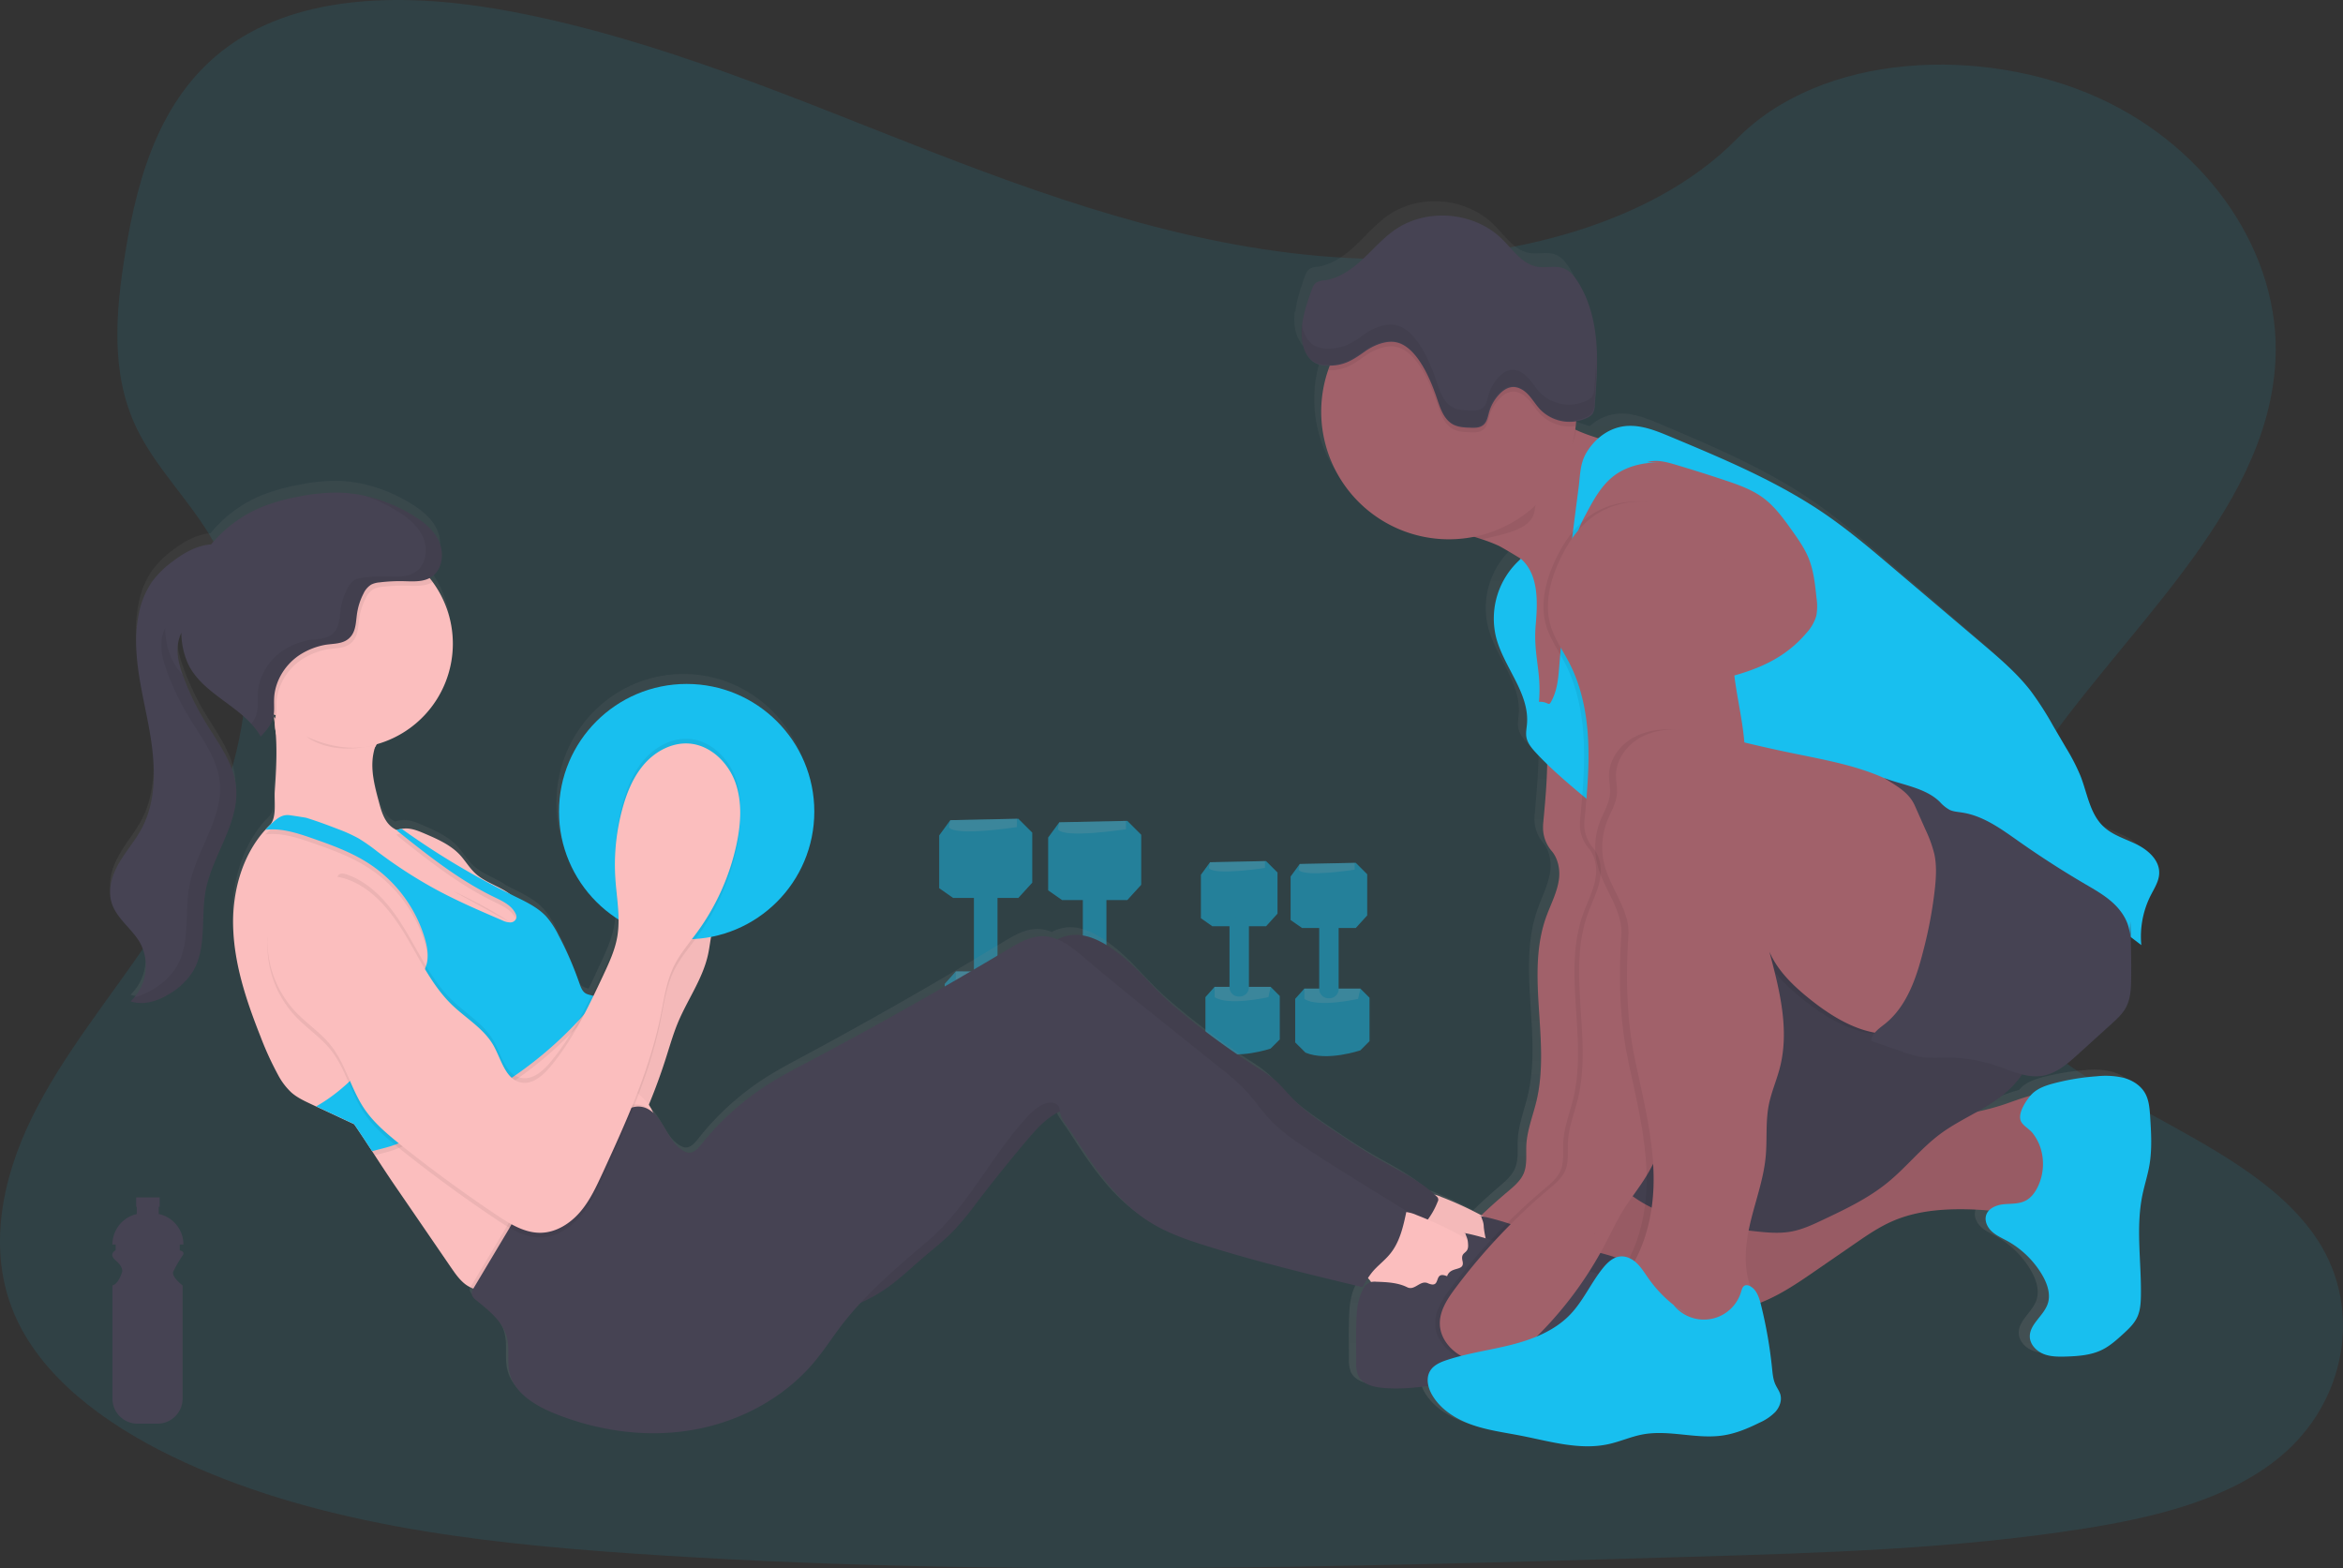 <svg xmlns="http://www.w3.org/2000/svg" width="1152.12" height="771.1"><rect width="100%" height="100%" fill="#333333" stroke="none"/><defs><linearGradient id="a" x1="578.95" x2="578.95" y1="774.32" y2="163.42" gradientUnits="userSpaceOnUse"><stop offset="0" stop-color="#808080" stop-opacity=".25"/><stop offset=".54" stop-color="#808080" stop-opacity=".12"/><stop offset="1" stop-color="#808080" stop-opacity=".1"/></linearGradient></defs><title>personal trainer</title><path fill="#18bfef" d="M669.4 127.13c-73.87-2.58-144.2-26.4-211.34-52.5s-133.7-55-205.8-68.8c-46.42-8.9-99.45-10.15-136.8 14.72C79.5 44.47 67.87 85.77 61.63 124.08c-4.7 28.83-7.46 59.18 5.4 86.16 8.95 18.74 24.82 34.5 35.8 52.44 38.22 62.44 11.22 139.45-30.2 200.43-19.4 28.6-41.93 55.9-56.9 86.35s-21.92 65.34-8.8 96.4c13 30.78 43.94 53.9 77.48 70.17 68.12 33 148.4 42.5 226.66 47.85 173.27 11.85 347.46 6.72 521.2 1.58 64.28-1.9 128.86-3.83 192.1-13.77 35.13-5.52 71.4-14.28 96.9-35.44 32.36-26.85 40.38-72.32 18.7-106-36.4-56.48-137-70.5-162.42-131.12-14-33.36.38-70.53 20.72-101.47 43.64-66.38 116.78-124.6 120.64-200.5 2.64-52.1-32.52-104.28-86.9-129-57-25.83-136-22.58-178.04 20.2-43.3 44.1-119.37 61.05-184.6 58.78z" opacity=".1"/><g opacity=".5"><path fill="#18bfef" d="M500.76 402.58l-33.46.7-5.47 7.5v25.95l6.83 4.78h32.1l6.83-7.5v-24.6l-6.84-6.82z"/><path fill="#fff" d="M500.06 406.68s-30.73 4.78-33.46 0l.7-3.4 32.76-.73z" opacity=".2"/><path fill="#18bfef" d="M503.5 477.7l5.45 5.47v26l-5.46 5.38s-19.8 6.83-32.8 1.36l-6.14-6.13v-26l5.47-6.15z"/><path fill="#fff" d="M502.12 483.85s-23.9 5.46-32.1 0v-6.15h33.47z" opacity=".2"/><path fill="#18bfef" d="M490.5 441.33v36.94a5.54 5.54 0 0 1-5.8 5.24 5.54 5.54 0 0 1-5.8-5.23v-36.94c0-3.14 3-5.57 6.5-5.2a5.46 5.46 0 0 1 5.1 5.2zM554.35 403.64l-33.46.68-5.48 7.5v25.96l6.83 4.78h32.1l6.83-7.5v-24.6l-6.83-6.82z"/><path fill="#fff" d="M553.66 407.73s-30.73 4.78-33.46 0l.68-3.4 32.78-.7z" opacity=".2"/><path fill="#18bfef" d="M557.06 478.75l5.46 5.47v26l-5.46 5.4s-19.8 6.84-32.78 1.37l-6.15-6.15V484.9l5.47-6.15z"/><path fill="#fff" d="M555.7 484.9s-23.9 5.46-32.08 0v-6.15h33.44z" opacity=".2"/><path fill="#18bfef" d="M544.06 442.38v36.94a5.55 5.55 0 0 1-5.8 5.24 5.55 5.55 0 0 1-5.8-5.24v-36.94c0-3.14 3-5.57 6.48-5.2a5.46 5.46 0 0 1 5.12 5.2zM622.57 423.4l-27.55.56-4.5 6.18v21.36l5.62 3.94h26.43l5.62-6.2v-20.23l-5.63-5.6z"/><path fill="#fff" d="M622 426.77s-25.3 3.93-27.54 0l.56-2.8 27-.58z" opacity=".2"/><path fill="#18bfef" d="M624.8 485.23l4.5 4.5v21.36l-4.5 4.5s-16.3 5.6-27 1.1l-5.05-5.05V490.3l4.5-5.07z"/><path fill="#fff" d="M623.7 490.3s-19.7 4.5-26.43 0v-5.07h27.54z" opacity=".2"/><path fill="#18bfef" d="M614.13 455.3v30.4a4.56 4.56 0 0 1-4.78 4.3 4.55 4.55 0 0 1-4.77-4.3v-30.4a4.62 4.62 0 0 1 5.33-4.3 4.5 4.5 0 0 1 4.23 4.3zM666.68 424.26l-27.55.56-4.5 6.18v21.37l5.63 3.93h26.42l5.62-6.18v-20.24l-5.62-5.62z"/><path fill="#fff" d="M666.12 427.63s-25.3 3.94-27.55 0l.56-2.8 27-.57z" opacity=".2"/><path fill="#18bfef" d="M668.93 486.1l4.5 4.5v21.35l-4.5 4.5s-16.3 5.62-27 1.13l-5.05-5.03v-21.4l4.5-5.05z"/><path fill="#fff" d="M667.8 491.16s-19.67 4.5-26.42 0v-5.06h27.55z" opacity=".2"/><path fill="#18bfef" d="M658.25 456.15v30.4a4.56 4.56 0 0 1-4.78 4.3 4.56 4.56 0 0 1-4.78-4.3v-30.4c0-2.58 2.5-4.58 5.33-4.28a4.5 4.5 0 0 1 4.22 4.28z"/></g><path fill="url(#a)" d="M1073 599.07c-2.15-3.9-6.17-6.45-10.4-7.63a38 38 0 0 0-13.08-.82 115 115 0 0 0-20.93 3.45c-4.26 1.12-8.67 2.62-11.54 6-.08.1-.17.22-.26.32-4.4 1.14-8.75 2.9-13 4.35a122 122 0 0 1-13 3.53c5.75-3.27 11.35-6.73 16.1-11.35a45.5 45.5 0 0 0 6-7.16 23.8 23.8 0 0 0 10 .67c6.76-1.16 12.23-6 17.32-10.72l16.37-15.06c2.6-2.4 5.25-4.86 7-8 2.34-4.37 2.55-9.57 2.6-14.56.1-6.86 0-13.72-.2-20.57l5.2 4a45.87 45.87 0 0 1 4.53-24.56c1.8-3.63 4.16-7.24 4.2-11.3.1-6.3-5.3-11.23-10.84-14s-11.76-4.57-16.3-8.84c-6.73-6.35-8-16.48-11.32-25.18a100.08 100.08 0 0 0-7-13.77l-6.48-11.3a160.2 160.2 0 0 0-10.88-17.2c-6.74-8.88-15.23-16.2-23.66-23.46l-43.84-37.77c-10.66-9.2-21.36-18.4-32.9-26.43-23.38-16.3-49.77-27.5-76-38.6-6.6-2.8-13.46-5.64-20.6-5.3a23.57 23.57 0 0 0-14.44 6.18 86.24 86.24 0 0 1-11-4.18l-.28-.13c.08-.6.17-1.18.23-1.77.1-.78.14-1.56.2-2.35a18.35 18.35 0 0 0 5.66-1.85 6.8 6.8 0 0 0 2.32-1.8 8.3 8.3 0 0 0 1.2-4.44c.8-10.46 1.6-21 .73-31.4s-3.47-20.94-9-29.78c-1.7-2.74-3.85-5.4-6.82-6.6-4-1.6-8.63-.1-12.9-.83-7.4-1.26-12-8.5-17.35-13.82-13.53-13.5-36.67-15.52-52.3-4.6-5.9 4.15-10.65 9.78-15.93 14.74s-11.47 9.45-18.6 10.42a9.06 9.06 0 0 0-3.77 1c-1.46.92-2.12 2.7-2.68 4.33-2 5.66-3.92 11.47-4.53 17.4-.07-.37-.13-.73-.2-1.1a33.92 33.92 0 0 0-.16 6.62 19.3 19.3 0 0 0 2.4 8 10.85 10.85 0 0 0 5.46 5.2 14.9 14.9 0 0 0 5.27.86h.8c-.3.77-.58 1.54-.84 2.32a64 64 0 0 0-3.36 20.5c0 35 27.93 63.37 62.4 63.37a62.2 62.2 0 0 0 12.36-1.3c1.35.43 2.7.87 4 1.34a75 75 0 0 1 7.82 3.07c1.08.5 5.45 3.06 10.73 6.35l-.36.75a39.74 39.74 0 0 0-11.5 38.43c3.82 14.87 16.35 27.62 15.1 42.93-.2 2.18-.65 4.4-.28 6.55.5 3 2.54 5.44 4.57 7.66 1.75 1.94 3.58 3.82 5.44 5.66-.15 9.77-1 19.53-1.92 29.27-.08.85-.1 1.7-.1 2.58a18 18 0 0 0 4.3 11.47c2.9 3.53 4.07 8.82 3.52 13.54-.8 6.76-4.12 12.9-6.35 19.3-10.07 28.83 2.3 61.34-4.67 91.1-1.7 7.34-4.6 14.47-5 22-.23 4.72.5 9.66-1.3 14-1.57 3.8-4.84 6.52-7.93 9.17q-6.55 5.6-12.76 11.6a176.63 176.63 0 0 0-19.34-9.1 34.74 34.74 0 0 0-3.3-1.14c-7.82-7.33-17.68-12-26.94-17.4-7.68-4.44-15-9.44-22.36-14.44-7-4.8-14.15-9.64-20.07-15.8-3-3.13-5.67-6.57-8.9-9.42a75.7 75.7 0 0 0-9-6.44 361.63 361.63 0 0 1-40.48-30.45c-9.73-8.44-17.7-19.3-28.1-26.88-6.36-4.64-13.77-8.87-21.57-8a20.6 20.6 0 0 0-7.1 2.2 18.6 18.6 0 0 0-6.53-1.47c-6.34-.2-12.16 3.24-17.6 6.55q-48 29.17-97.5 55.74c-6.66 3.57-13.36 7.12-19.72 11.22a133.93 133.93 0 0 0-32.54 29.67c-1.7 2.12-3.8 4.54-6.48 4.22a5.78 5.78 0 0 1-2.07-.74c-4.1-2.23-6.63-6.54-9-10.63-1.72-3-3.58-6.13-6.1-8.4a17.76 17.76 0 0 0-2.14-4c3.56-8.77 6.62-17.74 9.46-26.77 1.48-4.74 2.9-9.5 4.8-14.1 4.66-11.4 12.1-21.7 14.72-33.74.63-2.9 1-5.9 1.5-8.84 28.74-5.66 50.44-31.34 50.44-62.18 0-35-27.94-63.36-62.4-63.36s-62.4 28.36-62.4 63.36a63.52 63.52 0 0 0 29.1 53.57c0 .1 0 .23 0 .34a44.23 44.23 0 0 1-.6 6c-1.15 6.7-4 13-6.87 19.1-1.9 4.1-3.8 8.2-5.77 12.3a11.4 11.4 0 0 1-2.73-.93c-1.7-.93-2.43-3-3.07-4.8a172.48 172.48 0 0 0-10.37-24.27 42 42 0 0 0-6-9.2c-4.2-4.63-10-7.37-15.58-10.14-1-.5-1.93-1-2.9-1.47a24.7 24.7 0 0 0-2.6-1.7c-4.64-2.62-9.8-4.5-13.68-8.2-2.9-2.75-4.9-6.34-7.63-9.27-4.52-4.87-10.77-7.65-16.84-10.3-3.16-1.38-6.48-2.8-9.93-2.6a11.9 11.9 0 0 0-1.45.16 23 23 0 0 0-2.46.56A13.38 13.38 0 0 1 216 467c-3.7-2.86-5.15-7.77-6.36-12.34-2-7.64-4.1-15.55-2.87-23.37a35.4 35.4 0 0 1 .88-4c.3-.52.6-1 .88-1.56a52.17 52.17 0 0 0 27.3-80.46c-.5-.7-1-1.38-1.56-2.06l.6-.33c5.53-3.4 6.8-11.47 4.23-17.5s-8-10.26-13.5-13.6c-.8-.5-1.62-.95-2.44-1.4l-.7-.4c-.62-.33-1.23-.66-1.85-1l-.72-.36c-.73-.37-1.46-.72-2.2-1.06l-.32-.16c-.9-.4-1.82-.8-2.74-1.2-.9-.36-1.78-.7-2.68-1l-.37-.13c-.85-.32-1.7-.6-2.57-.9l-.2-.05a67.23 67.23 0 0 0-19.45-3.28A93.08 93.08 0 0 0 170.1 303a93.27 93.27 0 0 0-18 5.17 64.18 64.18 0 0 0-24.67 18.5 23.78 23.78 0 0 0-4.12.68c-5.4 1.37-10.27 4.4-14.72 7.8a47 47 0 0 0-9.8 9.73 41.94 41.94 0 0 0-6.6 15.77c-3.8 17.73.86 36 4.3 53.82s5.4 37.24-3 53.23c-3.18 6-7.68 11.2-11 17.1s-5.65 13-3.73 19.53c2.33 7.93 10 12.92 14 20.12 4.68 8.4 3.4 19.66-2.73 27-.27.32-.54.64-.83 1s-.7.74-1.1 1.08c6.32 2.22 13.35-.17 19-3.73a33.73 33.73 0 0 0 11.22-10.8c7.15-11.73 3.94-26.9 6.46-40.48 3.3-17.77 16.67-33.62 14.83-51.6-1.23-12.08-9.1-22.17-15.3-32.55a128.72 128.72 0 0 1-10.3-21.92c-.1-.32-.22-.65-.34-1-1.8-5.15-3.2-10.6-2.27-16a22.38 22.38 0 0 1 1.55-5.07c0 .2 0 .4 0 .58a39.25 39.25 0 0 0 3.4 15.1c6.26 13 21.3 19 30.85 29.55.4.45.78.9 1.16 1.36.1.12.2.25.3.38l.82 1 .34.47c.25.36.5.7.73 1.07l.3.45c.33.5.65 1 .95 1.55 2.43-2.7 4.94-5.52 5.92-9 .1-.3.15-.6.2-.92.1.08.16.17.24.26.2 1.08.34 2.15.48 3.23a21.73 21.73 0 0 0 .5 4.6c.75 9.6.14 19.45-.5 29.08-.34 5.16 1 12.8-2.28 16.65l-.1.1a5.28 5.28 0 0 1-.63.63c-.56.58-1.13 1.15-1.66 1.75-11 12.4-16 30-15.74 46.86.26 19.18 6.4 37.77 13.34 55.62a156.2 156.2 0 0 0 8.56 19 33.18 33.18 0 0 0 6.6 8.9c2.82 2.48 6.24 4.12 9.6 5.72.85.4 1.7.8 2.54 1.2l2.15 1 16.37 7.78c3 4.4 5.9 8.94 8.82 13.48.42.64.83 1.3 1.26 1.94 3.2 5 6.42 10 9.7 14.86l27.6 40.86c2 3 4.08 6 6.9 8.22a14.1 14.1 0 0 0 2.57 1.6 13.47 13.47 0 0 0 1.43.6 4.56 4.56 0 0 0-.73 3.1 5.23 5.23 0 0 0 2 2.6c6.24 5.16 13.17 10.6 15.13 18.53 1.4 5.66 0 11.7 1.25 17.4 2.3 10.23 12.42 16.44 22 20.38 21.47 8.82 45.32 12.2 68.13 8.1s44.48-15.92 59.25-34c4.55-5.57 8.42-11.66 12.73-17.42 3-4.06 6.3-7.93 9.7-11.66a80.13 80.13 0 0 0 10.62-5.86c7.2-4.8 13.42-10.94 20-16.64 4.9-4.28 10.05-8.32 14.56-13a152.4 152.4 0 0 0 11.34-14q12-15.9 24.8-31.17c4.55-5.45 9.38-11 15.75-14l.28-.12c.76 4.5 4.3 8.3 6.8 12.16 10.3 16 21.08 32.47 37 42.67 8.72 5.58 18.58 9 28.42 12.12 25 7.9 50.4 14.1 75.82 20.3.84-1.6 1.66-3.07 2.58-4.5a13.74 13.74 0 0 1 1.1 1.3c.1.17.2.34.3.5a3.63 3.63 0 0 0-.53.15 7.1 7.1 0 0 0-3.6 3.78c-2.73 5.5-3 11.86-3.12 18-.1 6 0 12 0 18a15.53 15.53 0 0 0 1 6.58c1.94 4 6.87 5.5 11.28 6 7.66.85 15.38.13 23-.9a17.72 17.72 0 0 0 2.13 5.1c4.28 7 11.67 11.6 19.36 14.32s15.84 3.8 23.83 5.38c14.2 2.82 28.7 7.33 42.82 4.15 5.63-1.26 11-3.72 16.63-4.8 12.9-2.44 26.25 2.5 39.23.52 6.27-1 12.2-3.5 17.88-6.37a24.52 24.52 0 0 0 7.66-5.28c2.08-2.34 3.33-5.66 2.47-8.7-.5-1.73-1.6-3.2-2.36-4.85a25.84 25.84 0 0 1-1.7-8.2A225.13 225.13 0 0 0 885.1 704c-.07-.3-.15-.6-.23-.9 9.8-3.88 18.6-10 27.28-16.07l18.67-13.06c6-4.23 12.15-8.48 18.9-11.44 10.33-4.54 21.78-5.84 33.05-5.83 4.6 0 9.23.23 13.82.65a6 6 0 0 0-1.3 2.22c-.92 2.86.54 6 2.7 8.1s5 3.26 7.56 4.7a45.68 45.68 0 0 1 17 16.72c2.56 4.38 4.42 9.7 2.8 14.54-2 6.06-9.13 10.24-8.72 16.62.24 3.76 3.27 6.87 6.72 8.26s7.28 1.37 11 1.26c6.1-.2 12.36-.66 17.8-3.43 3.68-1.87 6.8-4.7 9.84-7.48 2.78-2.55 5.62-5.2 7.2-8.64 1.48-3.24 1.7-6.9 1.78-10.47.3-16.76-2.6-33.75.74-50.17 1-5 2.6-9.9 3.45-14.94 1.34-8 .83-16.08.32-24.12-.26-3.96-.56-8.04-2.5-11.47z" transform="translate(-23.94 -64.45)"/><path d="M837.78 302.83c-3.93 2.65-5.3 7.77-5.8 12.5-2.13 20.06 6.15 39.93 5.6 60.1-.44 16.05-6.42 31.36-12.32 46.3-10.06 25.46-15.3 53.12-17.33 80.43s-5 55.75-19.66 78.85c-3.33 5.24-7.2 10.1-10.47 15.36-3.42 5.5-6.13 11.4-9.15 17.12a184.2 184.2 0 0 1-34 45.67c-4 3.9-8.24 7.68-13.34 9.93a26.86 26.86 0 0 1-20.85.22c-6.84-2.83-12.6-9.2-12.88-16.6-.25-6.63 3.7-12.6 7.66-17.9a293.64 293.64 0 0 1 46-48.76c3.1-2.62 6.4-5.33 8-9.07 1.8-4.3 1.07-9.2 1.3-13.87.37-7.45 3.27-14.52 5-21.78 7-29.5-5.44-61.7 4.68-90.26 2.26-6.35 5.6-12.42 6.4-19.1.55-4.7-.6-9.92-3.54-13.43a17.64 17.64 0 0 1-4.33-11.36c0-.86 0-1.7.1-2.55 1.22-13.1 2.43-26.24 1.77-39.37s-3.27-26.33-9.33-38c-3.14-6.05-7.2-11.7-9.14-18.24-3.12-10.56-.24-22 4.4-32 3.64-7.8 8.48-15.26 15.24-20.62 12.56-9.95 31.36-11.1 45.1-2.87 10.15 6.07 17.1 16.26 22.72 26.65 4.03 7.6 8.24 14.02 8.18 22.68z" opacity=".06"/><path fill="#a1616a" d="M804.45 223.13q-2.88 7.77-5.73 15.54c-1.26 3.4-2.5 6.83-3.8 10.23-6 15.67-12.72 31.1-23.22 44.06 1.57-1.94-13.2-11.7-24.1-18.36-5.3-3.27-9.7-5.8-10.78-6.3a78.92 78.92 0 0 0-7.87-3.05c-4.15-1.4-8.35-2.6-12.5-4.12-9.6-3.47-2.9-8.68 1.22-14.28 13.45-18.34 16-43.4 31.27-60.25a56.3 56.3 0 0 0 25.28 24.45c.2.1.43.2.65.3 9.07 4.24 19.1 6.07 28.47 9.62.5.2 1.1.46 1.27 1a2 2 0 0 1-.15 1.16zM778.34 593.55a45.1 45.1 0 0 0-4.65 43.17 14.63 14.63 0 0 0 3.36 5.2 15.78 15.78 0 0 0 6.43 3c19.85 5.66 41.05 4.55 61.4 1a108.06 108.06 0 0 0 20.2-5.14c10.08-3.85 19.07-10 27.95-16.14l18.78-12.94c6.08-4.2 12.2-8.4 19-11.34 10.4-4.5 21.92-5.78 33.25-5.77a155.13 155.13 0 0 1 29 2.76c6.37 1.23 14 2.5 18.48-2.15 2.56-2.62 3.32-6.47 3.82-10.1a150.65 150.65 0 0 0-.1-42.57 5.53 5.53 0 0 0-1.24-3.25 5 5 0 0 0-2.48-1.13c-8.85-2-17.73 2.15-26.33 5-17.87 5.94-37.06 6.65-55.24 11.54-19.1 5.12-37 14.83-56.73 16.8-9.4.94-18.84.12-28.26.33-8.73.2-16.88 3.2-25.44 3.57-16.5.73-30.85 3.6-41.22 18.15z"/><path d="M778.34 593.55a45.1 45.1 0 0 0-4.65 43.17 14.63 14.63 0 0 0 3.36 5.2 15.78 15.78 0 0 0 6.43 3c19.85 5.66 41.05 4.55 61.4 1a108.06 108.06 0 0 0 20.2-5.14c10.08-3.85 19.07-10 27.95-16.14l18.78-12.94c6.08-4.2 12.2-8.4 19-11.34 10.4-4.5 21.92-5.78 33.25-5.77a155.13 155.13 0 0 1 29 2.76c6.37 1.23 14 2.5 18.48-2.15 2.56-2.62 3.32-6.47 3.82-10.1a150.65 150.65 0 0 0-.1-42.57 5.53 5.53 0 0 0-1.24-3.25 5 5 0 0 0-2.48-1.13c-8.85-2-17.73 2.15-26.33 5-17.87 5.94-37.06 6.65-55.24 11.54-19.1 5.12-37 14.83-56.73 16.8-9.4.94-18.84.12-28.26.33-8.73.2-16.88 3.2-25.44 3.57-16.5.73-30.85 3.6-41.22 18.15z" opacity=".06"/><path fill="#464353" d="M794.48 572.4c-.47 2.22-.9 4.56-.23 6.72a12.5 12.5 0 0 0 4 5.38c17 15.22 41.3 18.37 64 20.84 6.15.67 12.4 1.34 18.5.23 5.55-1 10.73-3.45 15.84-5.87 11-5.2 22.05-10.48 31.48-18.14 9.25-7.5 16.67-17.1 26.25-24.17 10.9-8 24.28-12.6 34-22a45.7 45.7 0 0 0 13.33-25.27c1.1-6.57.74-13.28 0-19.9-.8-7.6-2.06-15.35-5.68-22.1-4.2-7.8-11.23-13.68-18.66-18.52-15.72-10.2-34.23-16.55-53-16.4-26 .24-50 15.37-68.66 32.36a202.08 202.08 0 0 0-47 63.93 195.2 195.2 0 0 0-14.18 42.9z"/><path d="M794.48 572.4c-.47 2.22-.9 4.56-.23 6.72a12.5 12.5 0 0 0 4 5.38c17 15.22 41.3 18.37 64 20.84 6.15.67 12.4 1.34 18.5.23 5.55-1 10.73-3.45 15.84-5.87 11-5.2 22.05-10.48 31.48-18.14 9.25-7.5 16.67-17.1 26.25-24.17 10.9-8 24.28-12.6 34-22a45.7 45.7 0 0 0 13.33-25.27c1.1-6.57.74-13.28 0-19.9-.8-7.6-2.06-15.35-5.68-22.1-4.2-7.8-11.23-13.68-18.66-18.52-15.72-10.2-34.23-16.55-53-16.4-26 .24-50 15.37-68.66 32.36a202.08 202.08 0 0 0-47 63.93 195.2 195.2 0 0 0-14.18 42.9z" opacity=".06"/><path fill="#a1616a" d="M837.78 302.83c-3.93 2.65-5.3 7.77-5.8 12.5-2.13 20.06 6.15 39.93 5.6 60.1-.44 16.05-6.42 31.36-12.32 46.3-10.06 25.46-15.3 53.12-17.33 80.43s-5 55.75-19.66 78.85c-3.33 5.24-7.2 10.1-10.47 15.36-3.42 5.5-6.13 11.4-9.15 17.12a184.2 184.2 0 0 1-34 45.67c-4 3.9-8.24 7.68-13.34 9.93a26.86 26.86 0 0 1-20.85.22c-6.84-2.83-12.6-9.2-12.88-16.6-.25-6.63 3.7-12.6 7.66-17.9a293.64 293.64 0 0 1 46-48.76c3.1-2.62 6.4-5.33 8-9.07 1.8-4.3 1.07-9.2 1.3-13.87.37-7.45 3.27-14.52 5-21.78 7-29.5-5.44-61.7 4.68-90.26 2.26-6.35 5.6-12.42 6.4-19.1.55-4.7-.6-9.92-3.54-13.43a17.64 17.64 0 0 1-4.33-11.36c0-.86 0-1.7.1-2.55 1.22-13.1 2.43-26.24 1.77-39.37s-3.27-26.33-9.33-38c-3.14-6.05-7.2-11.7-9.14-18.24-3.12-10.56-.24-22 4.4-32 3.64-7.8 8.48-15.26 15.24-20.62 12.56-9.95 31.36-11.1 45.1-2.87 10.15 6.07 17.1 16.26 22.72 26.65 4.03 7.6 8.24 14.02 8.18 22.68z"/><ellipse cx="782.53" cy="310.62" fill="#a1616a" rx="37.85" ry="59.39"/><path fill="#fbbebe" d="M686 620.97a13.2 13.2 0 0 1 2 11 19.23 19.23 0 0 0 12.3 3.58 38 38 0 0 0 12.64-2.9 41.8 41.8 0 0 0 9.84-5.17c5.22-3.86 9-9.38 12-15.1 1.7-3.16 3.13-7.25 1-10.1a9.68 9.68 0 0 0-3-2.3 178.17 178.17 0 0 0-24-11.42 17.64 17.64 0 0 0-7.24-1.62c-3.07.17-5.86 1.85-8.3 3.73a45 45 0 0 0-12.92 16c-.94 2-3.78 6.75-2.37 8.8.64.96 3 1.3 4 1.9a12.93 12.93 0 0 1 4.05 3.6z"/><path d="M686 620.97a13.2 13.2 0 0 1 2 11 19.23 19.23 0 0 0 12.3 3.58 38 38 0 0 0 12.64-2.9 41.8 41.8 0 0 0 9.84-5.17c5.22-3.86 9-9.38 12-15.1 1.7-3.16 3.13-7.25 1-10.1a9.68 9.68 0 0 0-3-2.3 178.17 178.17 0 0 0-24-11.42 17.64 17.64 0 0 0-7.24-1.62c-3.07.17-5.86 1.85-8.3 3.73a45 45 0 0 0-12.92 16c-.94 2-3.78 6.75-2.37 8.8.64.96 3 1.3 4 1.9a12.93 12.93 0 0 1 4.05 3.6z" opacity=".03"/><path fill="#464353" d="M727.4 597.8c16.93 3.14 32.5 11.32 49.12 15.73 6.73 1.78 13.66 3 20.1 5.62s12.48 7.1 15.25 13.48a38.62 38.62 0 0 1 2.3 9.52c.73 4.6 1.32 9.76-1.42 13.54-2.9 4-8.35 4.87-13.24 5.46-17.57 2.1-35.15 4.2-52.8 5.67a92.3 92.3 0 0 0-10.64 1.27c-2.9.58-5.73 1.46-8.6 2.14-3.74.87-7.53 1.42-11.3 2-9.68 1.4-19.46 2.78-29.17 1.72-4.44-.5-9.4-1.92-11.35-5.92a15.1 15.1 0 0 1-1-6.52c-.05-5.94-.1-11.87 0-17.8.1-6.1.4-12.4 3.15-17.84a7.1 7.1 0 0 1 3.6-3.75 8.3 8.3 0 0 1 3.1-.28c5.2.18 10.6.4 15.24 2.72 3.7 1.83 6.7 4.88 10.45 6.54 7.1 3.17 15.7.9 22.9 3.87 1.7-5.18 1.3-10.42.06-15.73s-3-10.52-3.53-15.94a10.16 10.16 0 0 0-.68-3.48c-.54-1.1-.36-2.2-1.54-2.02z"/><path d="M727.4 597.8c16.93 3.14 32.5 11.32 49.12 15.73 6.73 1.78 13.66 3 20.1 5.62s12.48 7.1 15.25 13.48a38.62 38.62 0 0 1 2.3 9.52c.73 4.6 1.32 9.76-1.42 13.54-2.9 4-8.35 4.87-13.24 5.46-17.57 2.1-35.15 4.2-52.8 5.67a92.3 92.3 0 0 0-10.64 1.27c-2.9.58-5.73 1.46-8.6 2.14-3.74.87-7.53 1.42-11.3 2-9.68 1.4-19.46 2.78-29.17 1.72-4.44-.5-9.4-1.92-11.35-5.92a15.1 15.1 0 0 1-1-6.52c-.05-5.94-.1-11.87 0-17.8.1-6.1.4-12.4 3.15-17.84a7.1 7.1 0 0 1 3.6-3.75 8.3 8.3 0 0 1 3.1-.28c5.2.18 10.6.4 15.24 2.72 3.7 1.83 6.7 4.88 10.45 6.54 7.1 3.17 15.7.9 22.9 3.87 1.7-5.18 1.3-10.42.06-15.73s-3-10.52-3.53-15.94a10.16 10.16 0 0 0-.68-3.48c-.54-1.1-.36-2.2-1.54-2.02z" opacity=".06"/><path fill="#fbbebe" d="M162.2 427.3c-3.4-1.1-6.7 1.93-8.6 5-7.95 12.47-7.3 29.13-.95 42.5a32.26 32.26 0 0 0 6.16 9.16c3.45 3.4 7.88 5.56 12 8a90.3 90.3 0 0 1 28.77 27c4.9 7.2 8.74 15.14 14.3 21.85 13.65 16.53 36.1 24 49.35 40.8 3.17 4 5.85 8.65 10.08 11.56a17.14 17.14 0 0 0 26.83-13.28c5.15-7.57 9.36-15.93 13.37-24.17a287.64 287.64 0 0 0 15-38.86c1.5-4.7 2.93-9.43 4.83-14 4.7-11.28 12.16-21.5 14.8-33.4 1.06-4.8 1.32-9.76 2.86-14.4a27.4 27.4 0 0 1 6.87-11c10.4-10.1 16-24.84 24.27-36.74 3.36-4.8 6.85-9.6 9.07-15.05s3.08-11.67 1-17.17-7.47-9.94-13.33-9.63a20.26 20.26 0 0 0-7.5 2.3 83.45 83.45 0 0 0-21.93 15.12 106.2 106.2 0 0 0-8 8.6c-12.22 14.6-21.78 32.32-22.62 51.34-.28 6.53.24 13.76-3.9 18.8-11.42 13.96-15.1 33.14-24.83 48.32-4.52 7-9.7 14.25-17.4 17.44a7.42 7.42 0 0 1-3.66.72c-3.08-.35-4.85-3.6-6.15-6.4a248.08 248.08 0 0 0-17.6-31.76c-2.62-4-5.5-8.1-9.7-10.45-2.86-1.6-6.18-2.3-8.87-4.16-3.75-2.58-5.7-7-7.66-11.12a172.92 172.92 0 0 0-23.8-37.12c-4.35-5.17-10.07-10.5-16.77-9.74-6.38.75-10.28 7.46-16.3 9.97z"/><path d="M162.2 427.3c-3.4-1.1-6.7 1.93-8.6 5-7.95 12.47-7.3 29.13-.95 42.5a32.26 32.26 0 0 0 6.16 9.16c3.45 3.4 7.88 5.56 12 8a90.3 90.3 0 0 1 28.77 27c4.9 7.2 8.74 15.14 14.3 21.85 13.65 16.53 36.1 24 49.35 40.8 3.17 4 5.85 8.65 10.08 11.56a17.14 17.14 0 0 0 26.83-13.28c5.15-7.57 9.36-15.93 13.37-24.17a287.64 287.64 0 0 0 15-38.86c1.5-4.7 2.93-9.43 4.83-14 4.7-11.28 12.16-21.5 14.8-33.4 1.06-4.8 1.32-9.76 2.86-14.4a27.4 27.4 0 0 1 6.87-11c10.4-10.1 16-24.84 24.27-36.74 3.36-4.8 6.85-9.6 9.07-15.05s3.08-11.67 1-17.17-7.47-9.94-13.33-9.63a20.26 20.26 0 0 0-7.5 2.3 83.45 83.45 0 0 0-21.93 15.12 106.2 106.2 0 0 0-8 8.6c-12.22 14.6-21.78 32.32-22.62 51.34-.28 6.53.24 13.76-3.9 18.8-11.42 13.96-15.1 33.14-24.83 48.32-4.52 7-9.7 14.25-17.4 17.44a7.42 7.42 0 0 1-3.66.72c-3.08-.35-4.85-3.6-6.15-6.4a248.08 248.08 0 0 0-17.6-31.76c-2.62-4-5.5-8.1-9.7-10.45-2.86-1.6-6.18-2.3-8.87-4.16-3.75-2.58-5.7-7-7.66-11.12a172.92 172.92 0 0 0-23.8-37.12c-4.35-5.17-10.07-10.5-16.77-9.74-6.38.75-10.28 7.46-16.3 9.97z" opacity=".03"/><ellipse cx="161.5" cy="355.72" fill="#fbbebe" rx="26.36" ry="23.79"/><circle cx="186.22" cy="350.83" r="9.49" fill="#fbbebe"/><ellipse cx="164.96" cy="346.01" fill="#fbbebe" rx="36.31" ry="9.71"/><path fill="#fbbebe" d="M132.58 343.94a65.77 65.77 0 0 1 2.08 8.55 51.07 51.07 0 0 1-7.86-10.34 7.7 7.7 0 0 1-1.4-2.2c-3.23-7.54-5.44-15.17-5.44-23.43a51.36 51.36 0 1 1 64.86 49.55c1.57-5.06 3.72-10 4-15.25a11 11 0 0 0-.74-5.15 11.74 11.74 0 0 0-3.77-4.34c-5.7-4.37-13.07-6.28-20.27-6.16a55.65 55.65 0 0 0-20.85 5c-2.07.9-4.55 2.1-7 2.9a18.22 18.22 0 0 1-3.6.86zM262.83 456.32c-3.3 5.27-10.32 6.88-16.5 6.4-11.52-.84-22-7-30.9-14.4s-16.68-16-25.78-23.1c-16.93-13.28-36-18.6-57.54-18.92 4.22-3.5 2.67-11.77 3-17.2.75-11 1.45-22.3 0-33.14-.14-1.17-.3-2.32-.5-3.47.33.35.7.7 1.06 1.06a51.42 51.42 0 0 0 49.1 12.52 40 40 0 0 0-1.3 5.32c-1.24 7.73.84 15.57 2.9 23.14 1.2 4.53 2.66 9.4 6.4 12.22 2.4 1.84 5.46 2.56 8.33 3.53a46 46 0 0 1 15.53 9c3.16 2.76 6 6 9.4 8.4a65.36 65.36 0 0 0 10.14 5.24 127 127 0 0 1 24.4 14.8 8 8 0 0 1 3.17 3.75 6.18 6.18 0 0 1-.9 4.82zM321.9 553.2c-.7 4.57-4.87 8.13-7.82 11.67-8.02 9.68-16.15 19.4-25.12 28.25-9.6 9.47-20.14 17.9-30.67 26.35l-13.67 10.93a17.2 17.2 0 0 1-5.8 3.5 10.6 10.6 0 0 1-7.5-.9 14.63 14.63 0 0 1-2.58-1.58c-2.83-2.2-4.9-5.2-6.94-8.15q-13.85-20.23-27.74-40.47c-3.3-4.82-6.54-9.77-9.76-14.72-.43-.64-.84-1.3-1.27-1.93-2.94-4.5-5.87-9-8.88-13.35l-16.46-7.7-2.17-1-2.55-1.2c-3.4-1.6-6.83-3.2-9.65-5.67a32.67 32.67 0 0 1-6.65-8.8 154.2 154.2 0 0 1-8.62-18.88c-7-17.67-13.16-36.1-13.42-55.1-.23-16.74 4.7-34.14 15.83-46.42a49.82 49.82 0 0 1 4.9-4.74c2.13-1.8 4.34-2.85 7.1-2.46s5.35.8 8 1.24q10.9 1.88 21.66 4.6c6.46 1.65 13.15 3.53 19.68 2.22 1.06-.2 2.1-.5 3.14-.78.85-.22 1.7-.43 2.56-.57a11.85 11.85 0 0 1 1.46-.16c3.47-.2 6.8 1.2 10 2.57 6.1 2.62 12.4 5.38 17 10.2 2.74 2.9 4.75 6.46 7.67 9.2 3.9 3.64 9.1 5.5 13.78 8.12a24.7 24.7 0 0 1 2.62 1.66 29.65 29.65 0 0 1 5 4.75c6.06 7.16 9.66 16.8 16.35 23.92a97.6 97.6 0 0 1 13.86 18.77c.63 1.12 1.24 2.26 1.84 3.42 1 1.93 1.93 3.9 2.8 5.87.2.5.43 1 .63 1.52a91.74 91.74 0 0 1 3.3 9.17c2.26 7.54 3.77 15.7 8.8 21.75 3.53 4.2 8.4 7 12.52 10.63a22.13 22.13 0 0 1 6.08 8.27 11.82 11.82 0 0 1 .7 5.96z"/><path d="M294.06 493.15q-1.72 2.17-3.53 4.28c-.2.26-.42.5-.64.76a191 191 0 0 1-35.87 32.5c-8.22 5.74-16.9 10.83-25.54 15.9l-16 9.38c-6.7 3.93-13.48 7.9-20.9 10.15-2.38.7-4.87 1.28-7.3 1.95-.43-.64-.84-1.3-1.27-1.93-2.94-4.5-5.87-9-8.88-13.35l-16.46-7.7a96.4 96.4 0 0 0 23.85-21.4c10-12.32 17.7-26.38 25.27-40.35a30.34 30.34 0 0 0 3.1-7.2c1-4.2.17-8.6-1.06-12.7a67 67 0 0 0-26.8-36.14c-9-6-19.24-9.64-29.42-13.16-7.1-2.46-14.9-4.84-22.13-3.83a48.6 48.6 0 0 1 4.9-4.72c2.14-1.8 4.35-2.85 7.1-2.46s5.36.8 8 1.25c5.35 1.64 10.6 3.6 15.84 5.62a74.26 74.26 0 0 1 10 4.52 89.55 89.55 0 0 1 9.2 6.45 230.12 230.12 0 0 0 27.33 17.9c11 6.08 22.55 11 34.1 16a9.07 9.07 0 0 0 3.94 1 3.1 3.1 0 0 0 3-2.33 3.77 3.77 0 0 0-.47-2.1c-2-4.08-6.54-6.14-10.65-8.13-17.06-8.25-32.06-20.14-46.9-31.94a4.7 4.7 0 0 1-.94-1l2.56-.57a381.5 381.5 0 0 0 52.45 31.6q1.45.75 2.9 1.45c.7.35 1.4.7 2.1 1 4.94 2.42 9.87 5 13.58 9a41.44 41.44 0 0 1 6 9.1 171.2 171.2 0 0 1 10.44 24 5.44 5.44 0 0 0 .2.53 9.24 9.24 0 0 0 1.83 3.43 3.9 3.9 0 0 0 1.05.84c1.88 1.1 4.46 1 6 2.4z" opacity=".06"/><path fill="#18bfef" d="M197.54 407.55a380.46 380.46 0 0 0 52.45 31.6l2.9 1.46c5.6 2.75 11.43 5.47 15.68 10a41.74 41.74 0 0 1 6 9.13 169.5 169.5 0 0 1 10.43 24c.65 1.83 1.4 3.84 3.1 4.78s4.4.88 5.9 2.3c-1.35 1.7-2.73 3.38-4.16 5a190.7 190.7 0 0 1-35.86 32.52c-8.22 5.74-16.9 10.83-25.54 15.9l-16 9.38c-6.7 3.92-13.47 7.88-20.9 10.14-2.78.85-5.73 1.5-8.56 2.3-2.94-4.5-5.87-9-8.88-13.34l-18.62-8.72c10-5.66 18.72-13.7 26-22.66 10-12.32 17.7-26.38 25.27-40.35a30.5 30.5 0 0 0 3.1-7.2c1-4.2.17-8.6-1.06-12.72a67 67 0 0 0-26.74-36.03c-9-6-19.24-9.64-29.42-13.17-7.1-2.45-14.9-4.84-22.13-3.82a49.82 49.82 0 0 1 4.9-4.74c2.14-1.8 4.35-2.85 7.1-2.46s5.36.8 8 1.24c5.35 1.65 10.6 3.6 15.84 5.63a73 73 0 0 1 10 4.54 89.55 89.55 0 0 1 9.2 6.45 230 230 0 0 0 27.37 17.85c11 6.08 22.56 11.05 34.1 16a9.05 9.05 0 0 0 3.95 1 3.08 3.08 0 0 0 3-2.34 3.75 3.75 0 0 0-.48-2.07c-2-4.1-6.54-6.16-10.65-8.14-17.06-8.27-32.06-20.17-46.9-32a4.43 4.43 0 0 1-.94-1z"/><circle cx="337.65" cy="399.07" r="62.77" fill="#18bfef"/><path fill="#464353" d="M400.06 648.9c11.75-3.7 23.68-7.46 34-14.2 7.25-4.75 13.5-10.85 20.08-16.5 4.95-4.23 10.1-8.23 14.65-12.9a152.63 152.63 0 0 0 11.4-13.83q12.03-15.76 24.86-30.92c4.6-5.4 9.44-10.88 15.85-13.88 11.4-5.35 24.77-1.74 36.8 1.93 18 5.5 35.9 11.33 52.74 19.7 9.58 4.77 18.86 10.1 28.53 14.66 17.68 8.35 36.45 14.08 55.15 19.78a7 7 0 0 0 4.4.36 6.47 6.47 0 0 0 2.6-2.18 37.25 37.25 0 0 0 5.8-10 1.92 1.92 0 0 0-.47-2.6c-8-7.78-18.38-12.57-28.08-18.12-7.72-4.4-15.1-9.36-22.5-14.3-7.08-4.76-14.23-9.56-20.18-15.67-3-3.1-5.7-6.5-8.96-9.32a75 75 0 0 0-9.1-6.37 365.68 365.68 0 0 1-40.72-30.17c-9.78-8.36-17.8-19.13-28.24-26.63-6.4-4.6-13.87-8.8-21.7-7.95-9.55 1-16.6 9-23.24 15.9-22.35 23.2-50.55 39.82-75.5 60.23-20.35 16.65-39.38 36.42-64.18 45.2 1.1 3.68 1.5 7.36 2.62 11a114.93 114.93 0 0 0 5.2 14.84 116.7 116.7 0 0 0 6.94 12.4l9.94 16.23c2 3.3 4.1 6.65 6.95 9.27 1.5 1.44 4.36 1.96 4.36 4.05z"/><path d="M400.06 648.9c11.75-3.7 23.68-7.46 34-14.2 7.25-4.75 13.5-10.85 20.08-16.5 4.95-4.23 10.1-8.23 14.65-12.9a152.63 152.63 0 0 0 11.4-13.83q12.03-15.76 24.86-30.92c4.6-5.4 9.44-10.88 15.85-13.88 11.4-5.35 24.77-1.74 36.8 1.93 18 5.5 35.9 11.33 52.74 19.7 9.58 4.77 18.86 10.1 28.53 14.66 17.68 8.35 36.45 14.08 55.15 19.78a7 7 0 0 0 4.4.36 6.47 6.47 0 0 0 2.6-2.18 37.25 37.25 0 0 0 5.8-10 1.92 1.92 0 0 0-.47-2.6c-8-7.78-18.38-12.57-28.08-18.12-7.72-4.4-15.1-9.36-22.5-14.3-7.08-4.76-14.23-9.56-20.18-15.67-3-3.1-5.7-6.5-8.96-9.32a75 75 0 0 0-9.1-6.37 365.68 365.68 0 0 1-40.72-30.17c-9.78-8.36-17.8-19.13-28.24-26.63-6.4-4.6-13.87-8.8-21.7-7.95-9.55 1-16.6 9-23.24 15.9-22.35 23.2-50.55 39.82-75.5 60.23-20.35 16.65-39.38 36.42-64.18 45.2 1.1 3.68 1.5 7.36 2.62 11a114.93 114.93 0 0 0 5.2 14.84 116.7 116.7 0 0 0 6.94 12.4l9.94 16.23c2 3.3 4.1 6.65 6.95 9.27 1.5 1.44 4.36 1.96 4.36 4.05z" opacity=".06"/><path fill="#fbbebe" d="M673.82 629.84a13.23 13.23 0 0 1 2 11 19.2 19.2 0 0 0 12.26 3.6 38.52 38.52 0 0 0 12.68-2.9 42.18 42.18 0 0 0 9.84-5.15c5.23-3.87 9-9.4 12.05-15.12 1.7-3.15 3.13-7.24.95-10.08a9.42 9.42 0 0 0-3-2.32 178.62 178.62 0 0 0-23.95-11.4 17.85 17.85 0 0 0-7.24-1.64c-3.07.17-5.86 1.86-8.3 3.74a45 45 0 0 0-12.9 16c-.95 2-3.8 6.76-2.4 8.82.65.95 3 1.28 4 1.87a12.94 12.94 0 0 1 4.02 3.57z"/><path fill="#464353" d="M719.6 606.18c16.93 3.15 32.5 11.32 49.12 15.73 6.73 1.8 13.66 3 20.1 5.63s12.48 7.1 15.25 13.48a38.73 38.73 0 0 1 2.3 9.53c.73 4.6 1.32 9.76-1.42 13.54-2.9 4-8.35 4.9-13.24 5.47-17.57 2.1-35.15 4.2-52.8 5.67a94.57 94.57 0 0 0-10.62 1.28c-2.9.6-5.73 1.46-8.6 2.14-3.73.88-7.53 1.42-11.3 2-9.68 1.38-19.46 2.78-29.17 1.7-4.42-.48-9.38-1.9-11.33-5.9a15.1 15.1 0 0 1-1-6.53c0-5.94-.1-11.88 0-17.8.1-6.1.4-12.42 3.15-17.85a7.12 7.12 0 0 1 3.6-3.75 8.3 8.3 0 0 1 3.1-.28c5.2.18 10.6.4 15.24 2.72 3.7 1.83 6.35-3.64 10.1-2 7.14 3.15 2.3-6.4 9.5-3.43 1.7-5.17 8.83-2.1 7.6-7.4s3.2-3 2.7-8.46a10.2 10.2 0 0 0-.7-3.48c-.55-1.07-.37-2.15-1.55-1.98z"/><path d="M212.77 286.23c-3.88 2.26-8.7 1.84-13.2 1.74a82.13 82.13 0 0 0-11.84.6 11.17 11.17 0 0 0-4.07 1.1 10.18 10.18 0 0 0-3.78 4.4 31.26 31.26 0 0 0-3.2 9.82c-.55 3.84-.5 8.05-2.9 11.1-3.26 4.15-8.36 3.5-13 4.33a35 35 0 0 0-11.4 4.36 28.2 28.2 0 0 0-13.22 19.4c-.13.9-.22 1.8-.26 2.72-.1 2.58.16 5.2-.18 7.74a13.47 13.47 0 0 1-.38 1.87 4 4 0 0 1-.17.53c-.15-1.17-.32-2.32-.52-3.47a51.07 51.07 0 0 1-7.86-10.34 7.7 7.7 0 0 1-1.4-2.2c-3.24-7.54-5.45-15.17-5.45-23.43a51.35 51.35 0 0 1 92.8-30.3z" opacity=".06"/><path fill="#464353" d="M216.06 266.55c-2.57-5.95-8-10.17-13.58-13.48-11-6.56-23.66-10.68-36.5-10.85a94.17 94.17 0 0 0-19.28 2 94.33 94.33 0 0 0-18.07 5.13 64.37 64.37 0 0 0-24.8 18.32 24.94 24.94 0 0 0-4.16.67c-5.44 1.36-10.34 4.35-14.8 7.74A47.14 47.14 0 0 0 75 285.7a41.38 41.38 0 0 0-6.65 15.64c-3.8 17.56.88 35.68 4.32 53.3s5.45 36.9-3 52.74c-3.2 6-7.72 11.1-11.12 16.94s-5.66 12.87-3.73 19.35c2.3 7.88 10.04 12.88 14.08 19.97a24 24 0 0 1-4.67 28.72c6.35 2.2 13.42-.17 19.14-3.7A33.82 33.82 0 0 0 94.64 478c7.2-11.64 4-26.67 6.5-40.12 3.33-17.6 16.77-33.3 14.92-51.12-1.25-12-9.17-21.95-15.4-32.24a126.33 126.33 0 0 1-10.43-21.63c-2-5.37-3.62-11.14-2.63-16.78a22.6 22.6 0 0 1 1.57-5c0 .18 0 .37 0 .56a38.3 38.3 0 0 0 3.42 15c7.43 15.2 27.24 20.8 35.63 35.5 2.45-2.68 5-5.48 6-8.96.88-3.1.43-6.4.56-9.62.34-9 5.8-17.48 13.47-22.12a34.63 34.63 0 0 1 11.4-4.35c4.63-.82 9.73-.2 13-4.34 2.4-3 2.35-7.26 2.92-11.1a31.06 31.06 0 0 1 3.18-9.83 10.1 10.1 0 0 1 3.78-4.4 11 11 0 0 1 4.08-1.08 81.9 81.9 0 0 1 11.82-.6c4.57.1 9.46.5 13.38-1.84 5.52-3.35 6.8-11.35 4.22-17.35z"/><path d="M774.87 211.35c0 .14 0 .27 0 .4-1.8 15.6-16.8 14.9-20.3 39.47-1.4 9.63-16 11.4-25.62 14-4.15-1.4-8.35-2.6-12.5-4.12-9.6-3.47-2.9-8.68 1.22-14.28 13.45-18.34 16-43.4 31.27-60.25a56.3 56.3 0 0 0 25.28 24.45c.2.14.43.24.65.33z" opacity=".06"/><path fill="#a1616a" d="M775.22 202.4a63.52 63.52 0 0 1-.4 7.08 62.77 62.77 0 1 1 .4-7.08z"/><path fill="#18bfef" d="M800.47 209.42c7.2-.35 14.1 2.47 20.74 5.24 26.34 11 52.9 22.1 76.42 38.24 11.6 8 22.35 17.08 33.08 26.2l44.1 37.45c8.46 7.2 17 14.45 23.8 23.25a157.92 157.92 0 0 1 10.92 17l6.54 11.15a100.07 100.07 0 0 1 7 13.65c3.36 8.6 4.6 18.65 11.4 24.94 4.54 4.23 10.8 5.95 16.37 8.74s11 7.7 10.9 13.9c0 4-2.4 7.6-4.23 11.2a44.9 44.9 0 0 0-4.56 24.34l-72.1-55.1c-2.87-2.2-5.87-4.45-9.4-5.2-4.58-1-9.25.74-13.67 2.3a265.05 265.05 0 0 1-108.7 14.3c-16.3-1.3-32.84-4.22-47.1-12.2-7.9-4.4-14.87-10.22-21.8-16-8.65-7.23-17.33-14.5-25-22.77-2-2.2-4.08-4.64-4.6-7.6-.37-2.14.1-4.32.28-6.48 1.26-15.17-11.34-27.8-15.18-42.53a39 39 0 0 1 12.2-38.67c8.6 7.52 8.3 20.73 7.3 32.1-1.36 15.3 2.92 22.9 1.57 38.22 5.44-.2 4.45 3.3 6.77-1.64s2.78-10.5 3.22-15.92q2.4-29.46 5.85-58.82c1.14-9.8 2.44-19.56 3.7-29.34.75-5.95.65-11.5 3.8-16.8 4.35-7.3 11.76-12.75 20.4-13.16z"/><path fill="#a1616a" d="M809.88 227.26c4.58-1.44 9.5-.12 14.1 1.25q12.2 3.63 24.27 7.66c6.57 2.2 13.23 4.54 18.8 8.67 5.76 4.28 10 10.23 14.18 16.08 3 4.22 6 8.48 8 13.26 2.6 6.26 3.3 13.12 4 19.86a26.06 26.06 0 0 1-.1 8.77 21.3 21.3 0 0 1-4.84 8.42 57.67 57.67 0 0 1-11.87 10.63c-11.77 7.92-26 11.22-39.86 14.13-12.37 2.6-24.83 5-37.45 5.78-4.9.3-10.6 0-13.6-3.88a15.3 15.3 0 0 1-2-3.94 149.15 149.15 0 0 1-9.38-61.23 45.12 45.12 0 0 1 1.75-11.2 54 54 0 0 1 3.84-8.46c3.8-7.17 7.78-14.6 14.3-19.4 6.84-5 15.7-6.57 24.16-6.25"/><path d="M855.95 301.42c-3.93 2.65-5.3 7.77-5.8 12.5-2.13 20.06 6.15 39.93 5.6 60.1-.44 16-6.42 31.36-12.32 46.3-10.06 25.46-15.3 53.12-17.33 80.43s-5 55.75-19.66 78.85c-3.33 5.23-7.2 10.1-10.47 15.35-3.42 5.5-6.13 11.4-9.15 17.12a184.2 184.2 0 0 1-34 45.67c-4 3.9-8.24 7.68-13.34 9.93a26.86 26.86 0 0 1-20.86.22c-6.84-2.84-12.6-9.22-12.88-16.62-.25-6.62 3.7-12.6 7.66-17.9a293.64 293.64 0 0 1 46-48.75c3.1-2.62 6.4-5.33 8-9.07 1.8-4.3 1.07-9.2 1.3-13.87.37-7.46 3.27-14.53 5-21.8 7-29.48-5.44-61.68 4.68-90.25 2.25-6.35 5.6-12.42 6.38-19.1.56-4.7-.6-9.92-3.53-13.43a17.7 17.7 0 0 1-4.34-11.36c0-.86 0-1.7.1-2.55 1.22-13.08 2.43-26.23 1.77-39.36s-3.27-26.33-9.33-38c-3.14-6.05-7.2-11.7-9.14-18.24-3.12-10.57-.24-22 4.4-32 3.64-7.82 8.48-15.27 15.24-20.63 12.56-9.95 31.36-11.1 45.1-2.87 10.15 6.06 17.1 16.25 22.72 26.64 4.04 7.6 8.3 14.02 8.2 22.68z" opacity=".06"/><path fill="#a1616a" d="M858.23 301.42c-3.93 2.65-5.3 7.77-5.8 12.5-2.13 20.06 6.15 39.93 5.6 60.1-.44 16-6.42 31.36-12.32 46.3-10.05 25.46-15.28 53.12-17.32 80.43s-5 55.75-19.66 78.85c-3.33 5.23-7.2 10.1-10.47 15.35-3.4 5.5-6.13 11.4-9.15 17.12a184.42 184.42 0 0 1-34 45.67c-4 3.9-8.25 7.68-13.35 9.93a26.86 26.86 0 0 1-20.86.22c-6.84-2.84-12.6-9.22-12.88-16.62-.26-6.62 3.7-12.6 7.66-17.9a293.58 293.58 0 0 1 46-48.75c3.1-2.62 6.4-5.33 8-9.07 1.82-4.3 1.07-9.2 1.3-13.87.37-7.46 3.27-14.53 5-21.8 7-29.48-5.44-61.68 4.68-90.25 2.25-6.35 5.6-12.42 6.4-19.1.54-4.7-.62-9.92-3.54-13.43a17.6 17.6 0 0 1-4.46-11.36c0-.86 0-1.7.1-2.55 1.22-13.08 2.43-26.23 1.77-39.36s-3.27-26.33-9.33-38c-3.14-6.05-7.2-11.7-9.14-18.24-3.12-10.57-.24-22 4.4-32 3.65-7.82 8.48-15.27 15.24-20.63 12.56-9.95 31.36-11.1 45.1-2.87 10.15 6.06 17.1 16.25 22.72 26.64 4.14 7.6 8.38 14.02 8.3 22.68z"/><path fill="#464353" d="M959.36 562.55l-.86.26M784.2 607.17a7.4 7.4 0 0 1 .2-1"/><path fill="#18bfef" d="M998.6 538.55c2.9-3.33 7.33-4.82 11.6-5.93a116.38 116.38 0 0 1 21-3.42 39.26 39.26 0 0 1 13.16.8c4.26 1.18 8.3 3.72 10.46 7.57 1.9 3.4 2.2 7.44 2.46 11.33.52 8 1 16-.32 23.88-.85 5-2.44 9.84-3.47 14.8-3.35 16.26-.45 33.1-.75 49.7-.07 3.53-.3 7.16-1.8 10.37-1.58 3.4-4.44 6-7.23 8.56-3.07 2.78-6.2 5.57-9.9 7.42-5.47 2.75-11.78 3.2-17.9 3.4-3.74.1-7.58.12-11-1.25s-6.53-4.45-6.78-8.18c-.4-6.34 6.74-10.48 8.78-16.48 1.62-4.78-.24-10.06-2.82-14.4a45.6 45.6 0 0 0-17.1-16.56c-2.63-1.44-5.42-2.65-7.6-4.68s-3.66-5.18-2.73-8c1.1-3.4 5.08-5 8.65-5.34s7.34-.08 10.55-1.67c2.86-1.4 4.85-4.13 6.22-7a26 26 0 0 0 1.12-19.57 24.05 24.05 0 0 0-3.72-6.77c-1.5-1.92-4.58-3.54-5.65-5.64-1.9-3.8 2.2-9.95 4.76-12.95z"/><path d="M940.5 393.63c-16.52-14.6-39.55-18.57-61.15-23q-16.7-3.4-33.22-7.6c-7.24-1.84-14.5-3.8-22-4.3s-15.22.53-21.64 4.35-11.27 10.74-11.3 18.2c0 3 .7 5.95.48 8.92-.35 4.78-3 9-4.8 13.47a35.4 35.4 0 0 0-1.22 22.16c3.2 11.67 12.42 21.95 11.62 34-1.33 20.17-.92 41.25 3.22 61s9.3 39.6 9.2 59.8-6.25 41.46-21.34 54.92a82.43 82.43 0 0 0 36.33 19.85c11.62 2.9 25.45 2.62 33.73-6.05 1.92-2 3.5-4.67 3.1-7.42a14.5 14.5 0 0 0-2.14-4.85c-5.7-10.2-5-22.75-2.5-34.13s6.84-22.44 7.93-34.06c.8-8.44-.1-17 1.5-25.33 1.25-6.37 3.93-12.37 5.54-18.66 4.75-18.65-.24-38.24-5.2-56.83 4.15 9.55 12 17 20.12 23.48 12.3 9.82 27.2 18.5 42.87 16.75 13.94-1.56 25.8-11.25 34-22.62.07-13.15 4.63-25.58 3.82-38.7a98.24 98.24 0 0 0-3.1-17.05c-1.52-6.24-3.1-12.54-6-18.27-3.82-7.6-11.52-12.4-17.9-18.03z" opacity=".06"/><path fill="#a1616a" d="M943.92 393.63c-16.52-14.6-39.54-18.57-61.15-23q-16.7-3.4-33.2-7.6c-7.25-1.84-14.52-3.8-22-4.3s-15.22.53-21.64 4.35-11.27 10.74-11.3 18.2c0 3 .7 5.95.48 8.92-.33 4.78-3.04 9-4.8 13.47a35.4 35.4 0 0 0-1.2 22.16c3.2 11.67 12.4 21.95 11.62 34-1.34 20.17-.93 41.25 3.2 61s9.32 39.6 9.2 59.8-6.28 41.4-21.38 54.83a82.48 82.48 0 0 0 36.33 19.85c11.63 2.92 25.47 2.63 33.74-6.04 1.93-2 3.52-4.67 3.12-7.42a14.5 14.5 0 0 0-2.15-4.85c-5.7-10.2-5-22.76-2.48-34.14s6.82-22.44 7.92-34.06c.8-8.43-.1-17 1.5-25.32 1.24-6.37 3.93-12.37 5.53-18.66 4.75-18.66-.23-38.25-5.2-56.84 4.15 9.55 12 17 20.13 23.48 12.32 9.82 27.2 18.5 42.87 16.75 13.94-1.55 25.8-11.24 34-22.6.06-13.16 4.62-25.6 3.8-38.7a98.24 98.24 0 0 0-3.07-17.06c-1.52-6.24-3.1-12.54-6-18.27-3.72-7.52-11.48-12.3-17.86-17.94z"/><path fill="#18bfef" d="M829.16 645.98a62.44 62.44 0 0 1-18.6-17.43c-1.8-2.52-3.4-5.2-5.6-7.34s-5.24-3.72-8.3-3.4c-3.48.36-6.26 3-8.46 5.72-5.9 7.3-9.7 16.25-16.25 23-7.56 7.8-18.1 12-28.64 14.68s-21.4 4.1-31.7 7.48c-3.25 1.06-6.66 2.5-8.4 5.43-2.23 3.74-1 8.63 1.33 12.33 4.3 7 11.73 11.5 19.47 14.2s15.93 3.74 24 5.32c14.26 2.8 28.87 7.26 43.06 4.1 5.66-1.25 11-3.7 16.72-4.75 13-2.42 26.4 2.47 39.46.5 6.3-.94 12.27-3.46 18-6.3a24.82 24.82 0 0 0 7.7-5.23c2.1-2.32 3.35-5.6 2.5-8.6-.5-1.74-1.63-3.2-2.38-4.83-1.18-2.52-1.42-5.35-1.7-8.12a222.53 222.53 0 0 0-5.48-31.28c-.9-3.6-2.22-7.6-5.57-9.16a3 3 0 0 0-2.22-.25c-1.2.45-1.58 1.9-1.94 3.1a19.08 19.08 0 0 1-33.18 6.58"/><path d="M775.22 202.4a63.52 63.52 0 0 1-.4 7.08 20.25 20.25 0 0 1-17.4-5.8c-2.1-2.23-3.7-4.94-5.78-7.2s-5-4.14-8-3.9c-2.56.2-4.78 1.8-6.53 3.7a21.28 21.28 0 0 0-4.86 8.6c-.67 2.27-1 4.85-2.88 6.36s-4.2 1.4-6.42 1.33c-2.9-.1-5.9-.24-8.44-1.6-4.8-2.6-6.42-8.52-8.2-13.68-3-8.68-9.75-25.08-20.24-26.83-5-.83-11.08 1.8-15 4.66-5.9 4.3-10.27 7.07-17.9 6.95A62.78 62.78 0 0 1 775.3 202.4z" opacity=".06"/><path fill="#464353" d="M653.06 179.8a15.1 15.1 0 0 1-5.3-.85c-4.85-1.9-7.2-7.5-7.62-12.7-.64-7.9 2-15.66 4.65-23.15.55-1.63 1.22-3.38 2.68-4.3a9.34 9.34 0 0 1 3.8-.94c7.17-1 13.4-5.4 18.7-10.3s10.08-10.5 16-14.6c15.7-10.84 39-8.82 52.58 4.54 5.38 5.28 10 12.44 17.46 13.68 4.3.7 8.9-.77 13 .83 3 1.18 5.14 3.83 6.86 6.54 5.58 8.76 8.2 19.14 9.07 29.5s.07 20.75-.74 31.1a8.12 8.12 0 0 1-1.14 4.4 6.72 6.72 0 0 1-2.35 1.8 20.2 20.2 0 0 1-23.28-3.9c-2.12-2.24-3.7-4.95-5.78-7.22s-5-4.13-8-3.9c-2.55.2-4.8 1.82-6.53 3.7a21.28 21.28 0 0 0-4.86 8.6c-.66 2.28-1 4.86-2.88 6.36s-4.2 1.42-6.43 1.34c-2.88-.1-5.88-.24-8.43-1.6-4.8-2.6-6.43-8.52-8.2-13.68-3-8.67-9.74-25.08-20.24-26.82-5-.84-11.08 1.8-15 4.66-6 4.26-10.32 7.04-18 6.9z"/><path d="M321.9 553.2c-.7 4.57-4.87 8.13-7.82 11.67-8.02 9.68-16.15 19.4-25.12 28.25-9.6 9.47-20.14 17.9-30.67 26.35l-13.67 10.93a17.2 17.2 0 0 1-5.8 3.5 10.6 10.6 0 0 1-7.5-.9c.2-.4.42-.76.65-1.13l16.38-27.45c3.22-5.38 5.33-10.28 9-15.33 5.53-7.57 11.1-15.17 17.92-21.58 8.6-8.1 19.65-14 29.9-19.86 1.47-4.44 7.67-5.67 11.86-3.57a14.83 14.83 0 0 1 4.13 3.16 11.82 11.82 0 0 1 .73 5.95z" opacity=".06"/><path fill="#464353" d="M249.5 605.55L233.12 633c-.67 1.12-1.36 2.38-1.07 3.64a5.16 5.16 0 0 0 2 2.6c6.28 5.1 13.24 10.5 15.2 18.34 1.42 5.6 0 11.6 1.27 17.22 2.3 10.14 12.5 16.3 22.14 20.2 21.6 8.74 45.58 12.1 68.53 8s44.72-15.78 59.58-33.74c4.56-5.52 8.46-11.56 12.8-17.26 12-15.75 27.22-28.68 42.33-41.48 19.46-16.48 30.92-41.06 48-60 3.12-3.45 6.55-7 11-8.14 2.5-.63 6 .3 6.1 2.88.24 5 4.26 9.1 7 13.27 10.37 15.84 21.2 32.17 37.22 42.27 8.76 5.54 18.7 8.93 28.6 12 25.1 7.82 50.68 14 76.24 20.12a42.77 42.77 0 0 1 4.62-7.3c2.65-3.24 6.14-5.72 8.8-9 4.87-5.88 6.58-13.67 8.14-21.15-15.27-9.35-30.94-19-46-28.72-7.58-4.88-15.2-9.87-21.35-16.47-4-4.34-7.36-9.3-11.37-13.68a116 116 0 0 0-13.22-11.73l-36-28.83c-10.34-8.27-20.88-17-31-25.56-5.7-4.82-12-9.9-19.44-10.12-6.37-.2-12.23 3.2-17.7 6.5q-48.3 28.9-98 55.2c-6.72 3.55-13.46 7.07-19.86 11.14a133.8 133.8 0 0 0-32.72 29.38c-1.7 2.1-3.83 4.5-6.5 4.2a5.86 5.86 0 0 1-2.1-.74c-4.13-2.2-6.66-6.48-9-10.53s-4.95-8.3-9.14-10.4-10.38-.87-11.87 3.58c-10.3 6.03-21.3 11.87-29.9 19.98-6.82 6.4-12.4 14-17.93 21.57-3.7 5.05-5.8 9.95-9.02 15.32z"/><path d="M222.67 438.07s16.47 7.3 28.28 15.56" opacity=".06"/><path fill="#464353" d="M1047.53 453.1c.3 9.33.54 18.68.43 28-.06 4.94-.27 10.1-2.64 14.42-1.7 3.1-4.36 5.54-7 7.92l-16.47 14.93c-5.1 4.63-10.62 9.46-17.43 10.6-7.8 1.33-15.4-2.46-22.9-5a75.13 75.13 0 0 0-23.4-3.92c-4.55 0-9.15.36-13.65-.36a56 56 0 0 1-9.54-2.72l-14.87-5.16c.42-3.75 4-6.14 7-8.5 10.65-8.65 15.32-22.54 18.68-35.83a213.6 213.6 0 0 0 5.82-31.62c.5-5.28.74-10.65-.37-15.84a63 63 0 0 0-4.4-12.14l-5.24-11.8c-3-6.65-9-9.6-15.1-13.54 9.2 3.5 20.45 4.87 27.46 11.8a18.2 18.2 0 0 0 4.74 3.85c1.9.92 4.08 1 6.17 1.35 10.4 1.56 19.26 8.1 27.86 14.15q15.78 11.12 32.45 20.9c5 2.93 10.16 5.82 14.37 9.83s7.5 9.35 7.78 15.16"/><path d="M150.77 436.72c-13.1 2.6-19.93 18-19.16 31.33a51 51 0 0 0 13.83 31.85c5.47 5.75 12.3 10.2 17.23 16.4 7.3 9.16 9.84 21.27 16.37 31 4.74 7.06 11.4 12.6 18 17.9q22.86 18.25 47.2 34.54c6.6 4.4 13.83 8.87 21.77 8.7 7.48-.16 14.37-4.55 19.25-10.23s8-12.57 11.17-19.37c11.42-24.9 22.92-50.07 28.38-76.9 1.7-8.44 2.86-17.13 6.68-24.84 3-6 7.44-11.15 11.4-16.57a114.23 114.23 0 0 0 19.28-43.08c2.18-10.14 2.9-21-.67-30.7s-12.28-18.1-22.63-18.87c-8.2-.6-16.23 3.6-21.73 9.7s-8.74 13.93-10.95 21.84a104.57 104.57 0 0 0-3.6 35c.63 9.5 2.57 19.1.93 28.5-1.16 6.64-4.05 12.83-6.9 18.93-7.4 15.74-14.9 31.68-26.08 45-3.64 4.34-8.65 8.73-14.22 7.7-7.7-1.4-9.74-11.14-13.54-18-4.67-8.4-13.5-13.44-20.44-20.1-9.86-9.5-15.77-22.25-22.78-34s-16.08-23.38-29-27.9-30.14 1.3-33.46 14.57M160.66 445.85c-13.12 2.6-29.82 4.28-29 17.63a50.9 50.9 0 0 0 13.82 31.85c5.47 5.76 12.3 10.2 17.23 16.4 7.3 9.17 9.85 21.27 16.38 31 4.74 7.08 11.4 12.62 18 17.92q22.86 18.25 47.2 34.53c6.6 4.42 13.83 8.88 21.77 8.7 7.48-.15 14.37-4.55 19.25-10.22s8-12.58 11.17-19.4c11.42-24.9 22.92-50.06 28.38-76.9 1.7-8.42 2.86-17.12 6.68-24.82 3-6 7.44-11.14 11.4-16.57a114.12 114.12 0 0 0 19.28-43.07c2.2-10.15 2.92-21-.66-30.7s-12.27-18.1-22.62-18.88c-8.2-.6-16.23 3.6-21.73 9.7s-8.75 13.93-10.96 21.85a104.54 104.54 0 0 0-3.6 35c.64 9.52 2.58 19.12.94 28.5-1.16 6.65-4.05 12.84-6.9 18.94-7.4 15.75-14.9 31.68-26.08 45-3.64 4.35-8.65 8.73-14.22 7.72-7.7-1.4-9.74-11.16-13.54-18-4.66-8.4-13.5-13.45-20.43-20.12-9.85-9.5-15.76-22.24-22.77-34s-16.08-23.36-29-27.88 3.26 24.43-.07 37.7" opacity=".06"/><path fill="#fbbebe" d="M150.77 434.43c-13.1 2.6-19.93 18-19.16 31.33a51 51 0 0 0 13.83 31.86c5.47 5.75 12.3 10.2 17.23 16.4 7.3 9.16 9.84 21.27 16.37 31 4.74 7.07 11.4 12.6 18 17.92q22.86 18.24 47.2 34.52c6.6 4.42 13.83 8.88 21.77 8.7 7.48-.15 14.37-4.54 19.25-10.22s8-12.58 11.17-19.38c11.42-24.9 22.92-50.07 28.38-76.92 1.7-8.42 2.86-17.12 6.68-24.82 3-6 7.44-11.14 11.4-16.57a114.12 114.12 0 0 0 19.28-43.07c2.18-10.15 2.9-21-.67-30.7s-12.28-18.1-22.63-18.87c-8.2-.6-16.23 3.6-21.73 9.72s-8.74 13.92-10.95 21.83a104.57 104.57 0 0 0-3.6 35c.63 9.5 2.57 19.1.93 28.5-1.16 6.64-4.05 12.83-6.9 18.93-7.4 15.74-14.9 31.68-26.08 45-3.64 4.34-8.65 8.72-14.22 7.7-7.7-1.4-9.74-11.14-13.54-18-4.67-8.4-13.5-13.45-20.44-20.1-9.86-9.5-15.77-22.25-22.78-34s-16.08-23.37-29-27.88-30.14 1.28-33.46 14.56"/><g opacity=".06"><path d="M100.66 354.55a126.33 126.33 0 0 1-10.43-21.63l-.34-1a32.4 32.4 0 0 1-5.28-7.6 38.26 38.26 0 0 1-3.42-15c0-.18 0-.37 0-.56a22.6 22.6 0 0 0-1.57 5c-1 5.64.65 11.4 2.63 16.78a126.68 126.68 0 0 0 10.43 21.63c6.2 10.38 14.13 20.38 15.36 32.3 1.85 17.8-11.6 33.5-14.9 51.1-2.55 13.46.67 28.5-6.52 40.13a33.7 33.7 0 0 1-11.27 10.68 31.88 31.88 0 0 1-9.23 4 21.42 21.42 0 0 1-1.92 2c6.35 2.2 13.42-.17 19.14-3.7A33.82 33.82 0 0 0 94.63 478c7.2-11.64 4-26.67 6.5-40.12 3.33-17.6 16.77-33.3 14.92-51.12-1.24-11.98-9.16-21.97-15.4-32.2zM216.06 266.55c-2.57-5.95-8-10.17-13.58-13.48a78.6 78.6 0 0 0-22.8-9.2 81.53 81.53 0 0 1 14.8 6.9c5.6 3.33 11 7.54 13.6 13.5s1.3 14-4.26 17.32c-3.92 2.34-8.8 1.92-13.38 1.82a80.5 80.5 0 0 0-11.82.6 11.37 11.37 0 0 0-4.08 1.08 10.15 10.15 0 0 0-3.78 4.45 31.08 31.08 0 0 0-3.2 9.83c-.56 3.84-.5 8.05-2.9 11.1-3.27 4.15-8.37 3.52-13 4.34a35 35 0 0 0-11.42 4.36c-7.66 4.63-13.13 13.1-13.48 22.12-.12 3.22.32 6.5-.55 9.6a15.86 15.86 0 0 1-2.6 5 34.1 34.1 0 0 1 4.63 6.24c2.45-2.67 5-5.47 6-8.95.88-3.1.43-6.4.56-9.63.34-9 5.8-17.48 13.47-22.12a34.63 34.63 0 0 1 11.4-4.35c4.63-.83 9.73-.2 13-4.35 2.4-3 2.35-7.26 2.92-11.1a31.06 31.06 0 0 1 3.18-9.83 10.1 10.1 0 0 1 3.78-4.4 11 11 0 0 1 4.08-1.08 81.9 81.9 0 0 1 11.82-.6c4.57.1 9.46.5 13.38-1.84 5.52-3.35 6.8-11.35 4.22-17.35z"/></g><path d="M150.58 362.1s11.8 10.16 34.24 4c0-.02-13.9 5.45-34.24-4zM784 190.7a8.15 8.15 0 0 1-1.2 4.38 6.7 6.7 0 0 1-2.36 1.8 20.17 20.17 0 0 1-23.28-3.92c-2.12-2.24-3.7-5-5.78-7.2s-5-4.15-8-3.9c-2.55.2-4.78 1.8-6.53 3.68a21.65 21.65 0 0 0-4.87 8.6c-.65 2.3-1 4.86-2.87 6.37s-4.18 1.42-6.42 1.34c-2.9-.1-5.9-.23-8.43-1.6-4.8-2.58-6.43-8.52-8.2-13.67-3-8.68-9.75-25.08-20.24-26.83-5-.83-11.08 1.82-15 4.66-5.9 4.3-10.26 7.07-17.9 7a15.3 15.3 0 0 1-5.3-.84c-4.4-1.73-6.76-6.5-7.47-11.25a33.3 33.3 0 0 0-.17 6.56c.42 5.18 2.78 10.78 7.63 12.7a15.3 15.3 0 0 0 5.3.83c7.64.1 12-2.67 17.9-6.96 3.94-2.84 10-5.5 15-4.66 10.46 1.7 17.26 18.1 20.2 26.77 1.78 5.16 3.4 11.1 8.2 13.68 2.55 1.36 5.55 1.5 8.44 1.6 2.24.08 4.7.1 6.43-1.33s2.22-4.1 2.87-6.36a21.58 21.58 0 0 1 4.87-8.6c1.76-1.88 4-3.5 6.54-3.7 3.08-.24 6 1.63 8 3.9s3.66 5 5.78 7.2a20.17 20.17 0 0 0 23.28 3.92 6.8 6.8 0 0 0 2.35-1.8 8.16 8.16 0 0 0 1.2-4.38 238.48 238.48 0 0 0 1-25.34c-.08 5.8-.5 11.58-.96 17.36z" opacity=".06"/><path fill="#464353" d="M89.8 617.3s1.6-1.77-1.4-2.47v-2.9h1.8a15.35 15.35 0 0 0-12.16-15v-3.54h.47v-4.6H66.95v4.6h.33v3.56a15.36 15.36 0 0 0-12 15h1.6v2.8s-3.8 1.78 0 5 3.2 5.52 3.2 5.52-1.6 6-4.8 6.78v55.63a12.36 12.36 0 0 0 12.37 12.36h9.77A12.37 12.37 0 0 0 89.8 687.7v-55.64s-5.6-4.2-4.6-6.78a62.55 62.55 0 0 1 4.63-7.98z"/></svg>